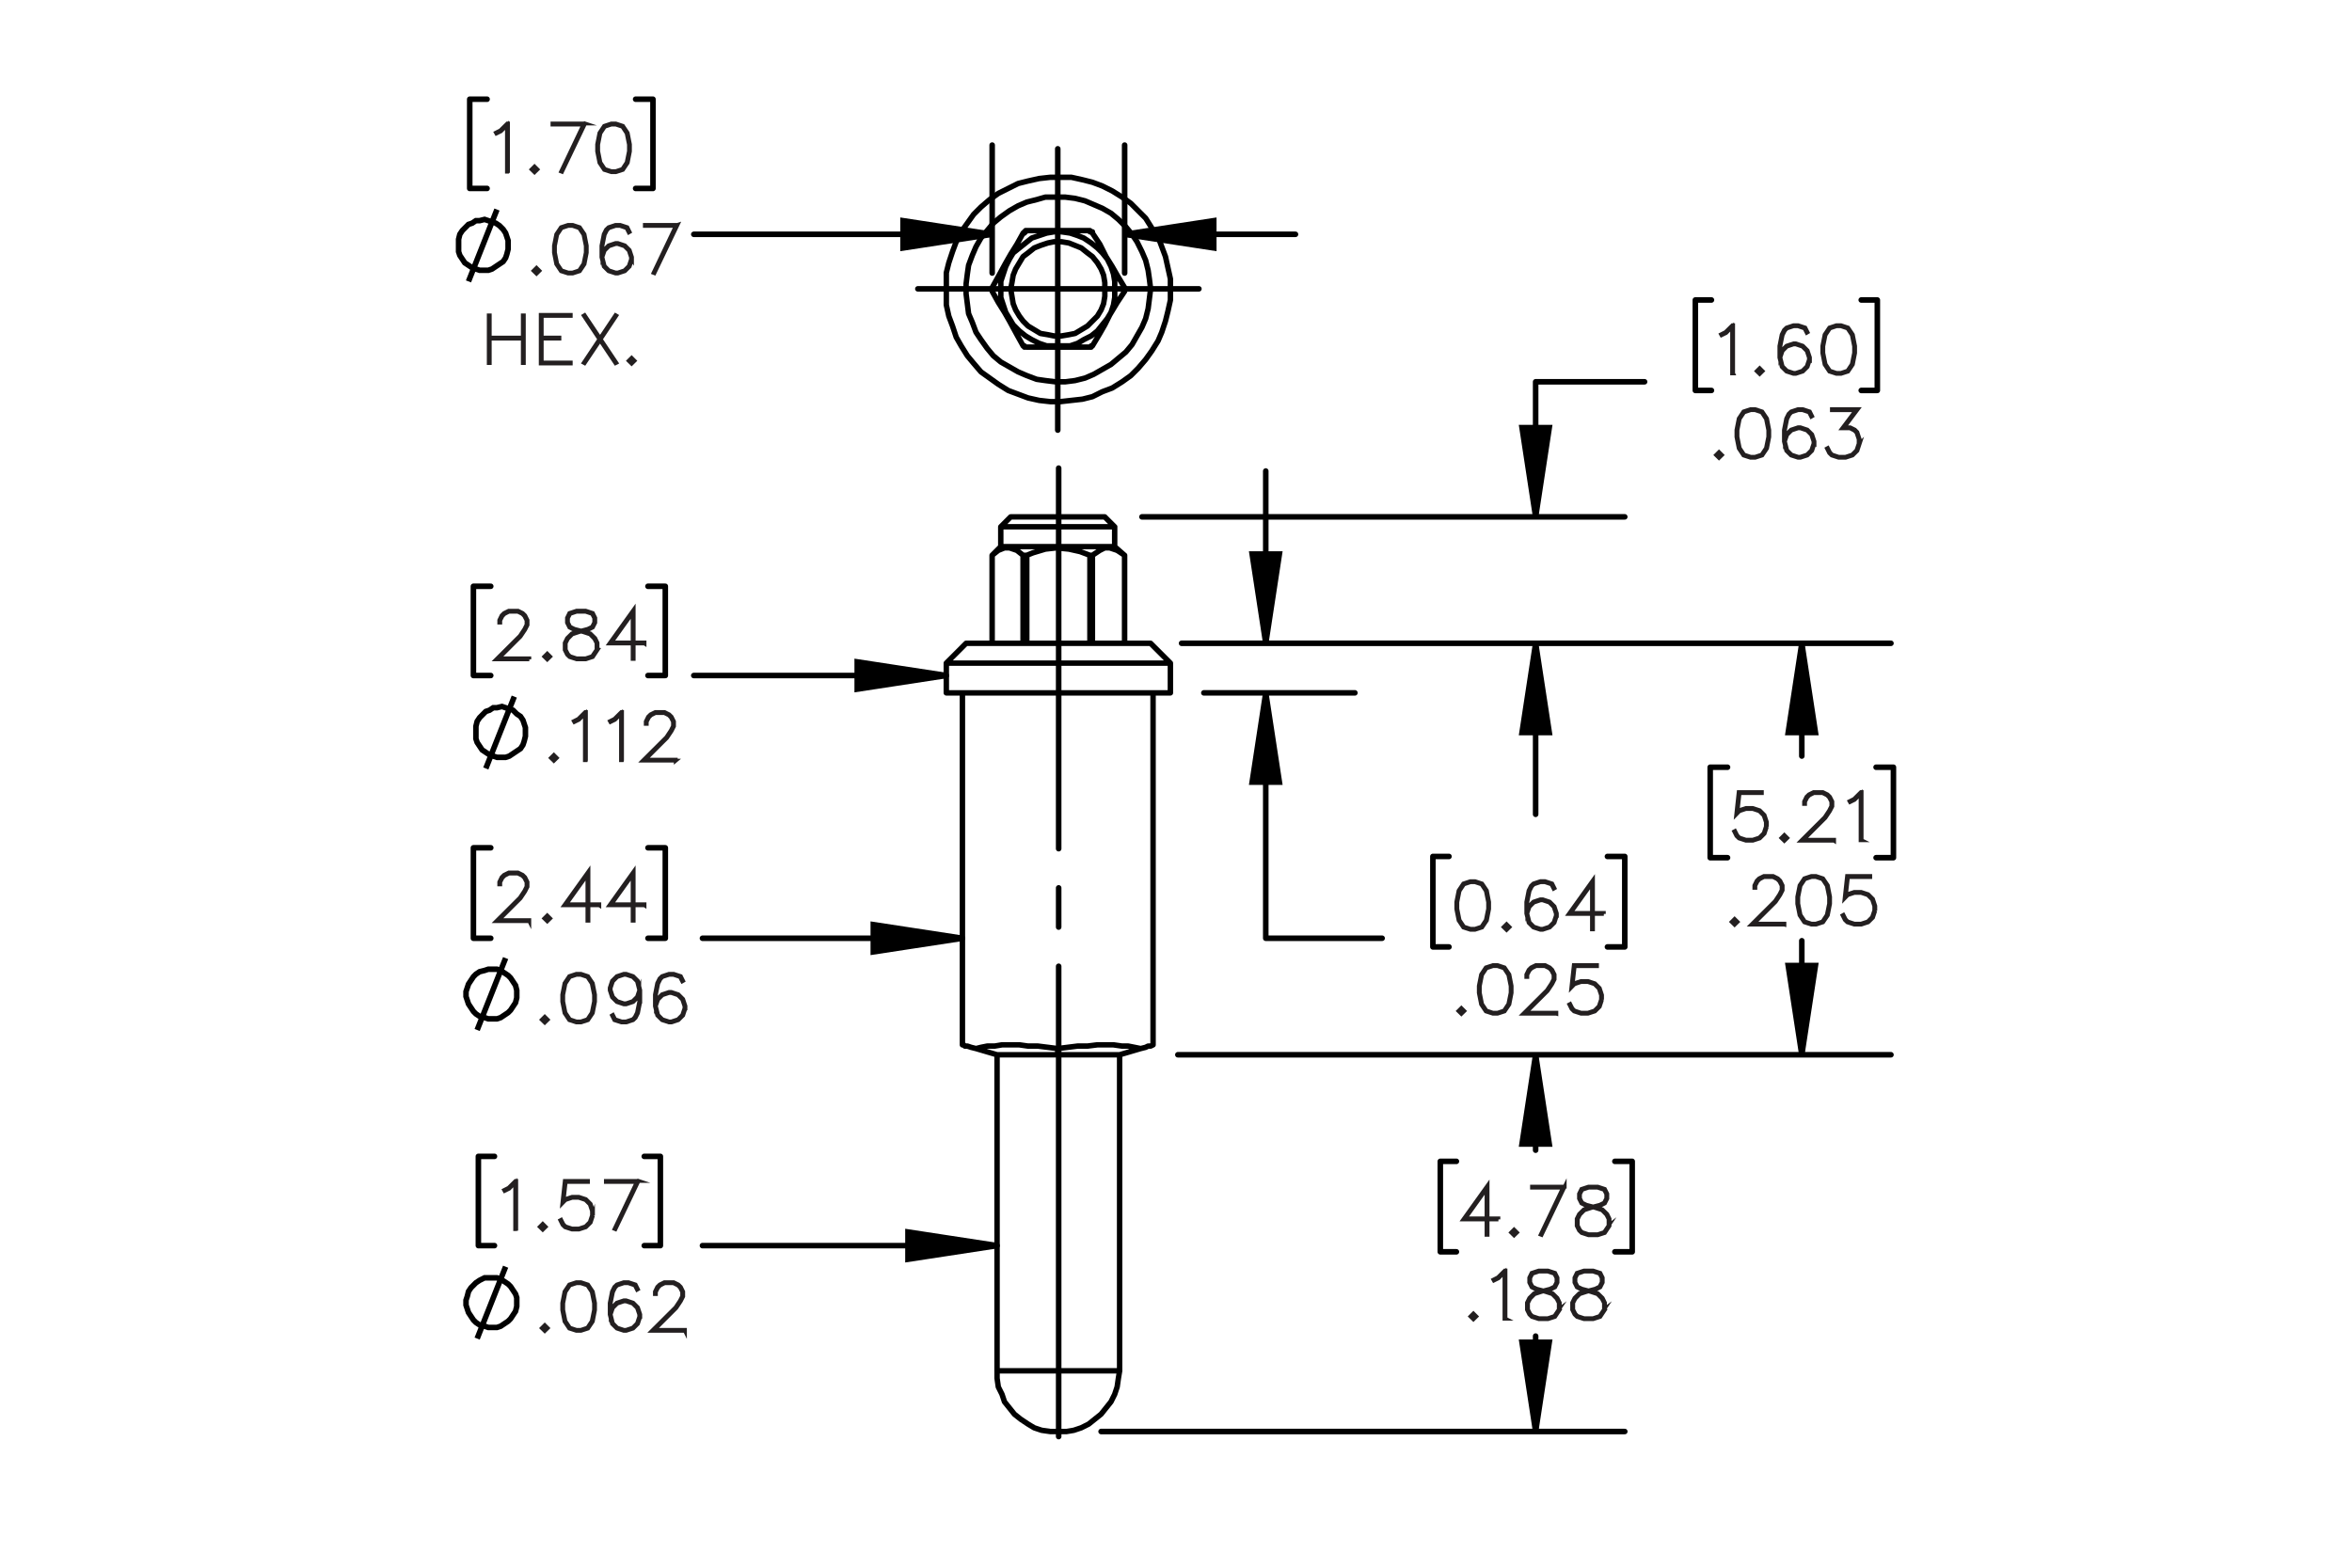<?xml version="1.0" encoding="UTF-8"?><svg id="Layer_1" xmlns="http://www.w3.org/2000/svg" viewBox="0 0 216 144"><defs><style>.cls-1,.cls-2,.cls-3,.cls-4{fill:none;stroke:#000;}.cls-1,.cls-2,.cls-4{stroke-linecap:round;stroke-linejoin:round;}.cls-1,.cls-3,.cls-4{stroke-width:.51px;}.cls-2{stroke-width:.5px;}.cls-3,.cls-5{stroke-miterlimit:10;}.cls-4{stroke-dasharray:0 0 0 0 43.2 3.6 3.6 3.6;stroke-dashoffset:8.243px;}.cls-5{stroke:#231f20;stroke-width:.35px;}</style></defs><g><path class="cls-5" d="M48.61,60.562h-3.034l2.163-2.155,.411-.619,.204-.407v-.393l-.204-.398-.195-.198-.402-.201h-.809l-.399,.201-.198,.198-.204,.398v.198h-.093v-.221l.212-.436,.222-.218,.436-.215h.859l.434,.215,.221,.218,.215,.436v.442l-.215,.428-.422,.631-2.012,2.007h2.81v.09Z"/><path class="cls-5" d="M50.532,60.312l-.273,.268-.274-.268,.274-.273,.273,.273Zm-.131,0l-.143-.143-.143,.143,.143,.143,.143-.143Z"/><path class="cls-5" d="M54.876,59.699l-.434,.654-.649,.209h-.847l-.644-.209-.227-.221-.215-.433v-.649l.215-.436,.434-.428,.664-.221-.448-.108-.437-.221-.218-.439v-.442l.218-.445,.658-.215h.847l.655,.215,.221,.445v.442l-.221,.439-.437,.221-.445,.108,.023,.006,.638,.215,.436,.428,.212,.436v.649Zm-.093-.023v-.602l-.204-.398-.399-.407-.614-.201-.198-.055-.195,.055-.614,.201-.402,.407-.201,.398v.602l.201,.398,.192,.198,.608,.201h.821l.603-.201,.402-.596Zm-.21-2.501v-.396l-.198-.387-.597-.201h-.821l-.597,.201-.198,.387v.396l.198,.393,.399,.195,.609,.157,.608-.157,.399-.195,.198-.393Z"/><path class="cls-5" d="M59.191,59.108h-.996v1.414h-.096v-1.414h-2.134l2.231-3.114v3.019h.996v.096Zm-1.092-.096v-2.719l-1.945,2.719h1.945Z"/></g><path class="cls-3" d="M44.615,70.588l2.615-6.603m1.023,3.301v-.455l-.114-.342-.114-.342-.227-.342-.341-.228-.341-.342-.341-.114-.341-.114-.341-.114-.455,.114h-.341l-.341,.228-.341,.114-.341,.342-.227,.228-.227,.342-.114,.455v1.138l.114,.342,.227,.342,.227,.342,.341,.228,.341,.228,.341,.114,.341,.114h.796l.341-.114,.341-.228,.341-.228,.341-.228,.227-.342,.114-.342,.114-.455v-.342"/><g><path class="cls-5" d="M51.137,69.619l-.273,.268-.273-.268,.273-.273,.273,.273Zm-.131,0l-.143-.143-.143,.143,.143,.143,.143-.143Z"/><path class="cls-5" d="M53.81,69.828h-.096v-4.266l-.547,.555-.424,.206-.047-.082,.41-.209,.637-.631h.067v4.426Z"/><path class="cls-5" d="M57.126,69.828h-.096v-4.266l-.547,.555-.424,.206-.047-.082,.41-.209,.637-.631h.067v4.426Z"/><path class="cls-5" d="M62.062,69.869h-3.031l2.161-2.155,.41-.619,.204-.407v-.393l-.204-.398-.195-.198-.401-.201h-.809l-.399,.201-.198,.198-.204,.398v.198h-.093v-.221l.212-.436,.221-.218,.436-.215h.858l.434,.215,.221,.218,.215,.436v.442l-.215,.428-.422,.631-2.01,2.007h2.807v.09Z"/></g><g><path class="cls-5" d="M48.609,84.611h-3.034l2.163-2.155,.411-.619,.204-.407v-.393l-.204-.398-.195-.198-.402-.2h-.809l-.399,.2-.198,.198-.204,.398v.197h-.093v-.221l.212-.436,.222-.218,.436-.215h.859l.434,.215,.221,.218,.215,.436v.442l-.215,.427-.422,.632-2.012,2.006h2.81v.091Z"/><path class="cls-5" d="M50.531,84.361l-.273,.268-.274-.268,.274-.273,.273,.273Zm-.131,0l-.143-.143-.143,.143,.143,.143,.143-.143Z"/><path class="cls-5" d="M55.038,83.157h-.996v1.413h-.096v-1.413h-2.134l2.231-3.115v3.019h.996v.097Zm-1.092-.097v-2.719l-1.945,2.719h1.945Z"/><path class="cls-5" d="M59.19,83.157h-.996v1.413h-.096v-1.413h-2.134l2.231-3.115v3.019h.996v.097Zm-1.092-.097v-2.719l-1.945,2.719h1.945Z"/></g><path class="cls-3" d="M43.82,94.609l2.615-6.603m1.023,3.301v-.342l-.114-.455-.227-.342-.227-.342-.227-.228-.341-.228-.341-.228-.341-.114h-.796l-.341,.114-.455,.114-.341,.228-.227,.228-.227,.342-.227,.342-.114,.342-.114,.342v.455l.114,.342,.114,.342,.227,.342,.227,.342,.227,.228,.341,.228,.455,.114,.341,.114h.796l.341-.114,.341-.228,.341-.228,.227-.228,.227-.342,.227-.342,.114-.455v-.342"/><g><path class="cls-5" d="M50.303,93.666l-.273,.268-.274-.268,.274-.273,.273,.273Zm-.131,0l-.143-.143-.143,.143,.143,.143,.143-.143Z"/><path class="cls-5" d="M54.647,92.005l-.206,1.053-.436,.648-.649,.21h-.431l-.649-.21-.434-.648-.209-1.053v-.64l.209-1.053,.434-.648,.649-.215h.431l.649,.215,.436,.648,.206,1.053v.64Zm-.093-.015v-.61l-.21-1.032-.399-.603-.603-.2h-.405l-.603,.2-.402,.603-.206,1.032v.61l.206,1.032,.402,.603,.603,.2h.405l.603-.2,.399-.603,.21-1.032Z"/><path class="cls-5" d="M58.799,92.005l-.206,1.053-.215,.428-.227,.221-.644,.21h-.431l-.655-.21-.216-.433,.085-.05,.204,.401,.597,.2h.405l.608-.2,.19-.198,.204-.404,.21-1.032v-.744l-.12,.357-.436,.436-.644,.215h-.221l-.644-.215-.437-.436-.212-.643v-.221l.212-.643,.437-.434,.644-.215h.221l.644,.215,.436,.434,.212,.852v1.056Zm-.093-1.05l-.204-.809-.399-.401-.608-.2h-.198l-.609,.2-.399,.401-.204,.606v.197l.204,.608,.399,.398,.609,.203h.198l.608-.203,.399-.398,.204-.603Z"/><path class="cls-5" d="M62.951,92.63l-.212,.644-.436,.433-.644,.21h-.221l-.644-.21-.437-.433-.212-.853v-1.056l.206-1.053,.216-.431,.227-.218,.644-.215h.431l.655,.215,.215,.434-.085,.049-.204-.401-.597-.2h-.404l-.609,.2-.189,.198-.204,.404-.209,1.032v.744l.119-.357,.437-.436,.644-.215h.221l.644,.215,.436,.436,.212,.643v.221Zm-.093-.014v-.195l-.204-.607-.399-.398-.608-.204h-.198l-.609,.204-.399,.398-.204,.602,.204,.809,.399,.401,.609,.2h.198l.608-.2,.399-.401,.204-.607Z"/></g><g><path class="cls-5" d="M47.408,112.898h-.096v-4.267l-.547,.556-.425,.207-.046-.082,.411-.209,.637-.631h.067v4.426Z"/><path class="cls-5" d="M50.117,112.689l-.273,.268-.273-.268,.273-.273,.273,.273Zm-.131,0l-.143-.143-.143,.143,.143,.143,.143-.143Z"/><path class="cls-5" d="M54.459,111.653l-.212,.644-.436,.433-.643,.21h-.638l-.643-.21-.227-.221-.209-.422,.085-.046,.206,.409,.192,.198,.608,.2h.614l.608-.2,.398-.401,.204-.607v-.404l-.204-.608-.398-.398-.608-.203h-.614l-.608,.203-.291,.3,.224-2.056h2.13v.096h-2.046l-.189,1.695,.125-.119,.643-.212h.638l.643,.212,.436,.436,.212,.643v.43Z"/><path class="cls-5" d="M58.642,108.473l-2.124,4.438-.082-.032,2.049-4.31h-2.843v-.096h3.001Z"/></g><path class="cls-3" d="M43.82,122.955l2.615-6.603m1.023,3.301v-.455l-.114-.342-.227-.342-.227-.342-.227-.228-.341-.228-.341-.228-.341-.114h-1.137l-.455,.228-.341,.228-.227,.228-.227,.228-.227,.342-.114,.455-.114,.342v.455l.114,.342,.114,.342,.227,.342,.227,.342,.227,.228,.341,.228,.455,.114,.341,.114h.796l.341-.114,.341-.228,.341-.228,.227-.228,.227-.342,.227-.342,.114-.455v-.342"/><g><path class="cls-5" d="M50.303,121.993l-.273,.268-.274-.268,.274-.273,.273,.273Zm-.131,0l-.143-.143-.143,.143,.143,.143,.143-.143Z"/><path class="cls-5" d="M54.647,120.332l-.206,1.053-.436,.648-.649,.21h-.431l-.649-.21-.434-.648-.209-1.053v-.64l.209-1.053,.434-.648,.649-.215h.431l.649,.215,.436,.648,.206,1.053v.64Zm-.093-.015v-.61l-.21-1.032-.399-.603-.603-.2h-.405l-.603,.2-.402,.603-.206,1.032v.61l.206,1.032,.402,.603,.603,.2h.405l.603-.2,.399-.603,.21-1.032Z"/><path class="cls-5" d="M58.799,120.957l-.212,.644-.436,.433-.644,.21h-.221l-.644-.21-.437-.433-.212-.853v-1.056l.206-1.053,.216-.431,.227-.218,.644-.215h.431l.655,.215,.215,.434-.085,.049-.204-.401-.597-.2h-.404l-.609,.2-.189,.198-.204,.404-.209,1.032v.744l.119-.357,.437-.436,.644-.215h.221l.644,.215,.436,.436,.212,.643v.221Zm-.093-.014v-.195l-.204-.607-.399-.398-.608-.204h-.198l-.609,.204-.399,.398-.204,.602,.204,.809,.399,.401,.609,.2h.198l.608-.2,.399-.401,.204-.607Z"/><path class="cls-5" d="M62.904,122.243h-3.034l2.163-2.155,.411-.619,.204-.407v-.393l-.204-.398-.195-.198-.402-.2h-.809l-.399,.2-.198,.198-.204,.398v.197h-.093v-.221l.212-.436,.222-.218,.436-.215h.859l.434,.215,.221,.218,.215,.436v.442l-.215,.427-.422,.632-2.012,2.006h2.81v.091Z"/></g><g><path class="cls-5" d="M137.609,112.01h-.995v1.413h-.097v-1.413h-2.134l2.231-3.115v3.019h.995v.097Zm-1.092-.097v-2.719l-1.945,2.719h1.945Z"/><path class="cls-5" d="M139.322,113.214l-.274,.268-.273-.268,.273-.273,.274,.273Zm-.131,0l-.144-.143-.143,.143,.143,.143,.144-.143Z"/><path class="cls-5" d="M143.697,108.997l-2.125,4.438-.082-.032,2.05-4.31h-2.845v-.096h3.002Z"/><path class="cls-5" d="M147.817,112.6l-.434,.654-.649,.21h-.848l-.643-.21-.228-.221-.216-.434v-.648l.216-.436,.434-.427,.664-.222-.448-.107-.436-.221-.219-.44v-.441l.219-.445,.657-.215h.848l.655,.215,.222,.445v.441l-.222,.44-.436,.221-.445,.107,.022,.006,.638,.216,.438,.427,.212,.436v.648Zm-.093-.023v-.602l-.204-.398-.398-.407-.614-.2-.198-.056-.195,.056-.614,.2-.401,.407-.201,.398v.602l.201,.398,.191,.198,.608,.2h.821l.603-.2,.402-.597Zm-.21-2.501v-.396l-.198-.387-.597-.2h-.821l-.597,.2-.198,.387v.396l.198,.393,.399,.195,.608,.157,.608-.157,.398-.195,.198-.393Z"/></g><g><path class="cls-5" d="M135.586,120.922l-.273,.268-.273-.268,.273-.273,.273,.273Zm-.131,0l-.143-.143-.143,.143,.143,.143,.143-.143Z"/><path class="cls-5" d="M138.261,121.131h-.096v-4.267l-.548,.556-.425,.207-.046-.082,.41-.209,.637-.631h.067v4.426Z"/><path class="cls-5" d="M143.246,120.308l-.434,.654-.649,.21h-.847l-.644-.21-.227-.221-.216-.434v-.648l.216-.436,.434-.427,.663-.222-.448-.107-.436-.221-.218-.44v-.441l.218-.445,.658-.215h.847l.655,.215,.221,.445v.441l-.221,.44-.438,.221-.444,.107,.022,.006,.638,.216,.436,.427,.213,.436v.648Zm-.094-.023v-.602l-.203-.398-.399-.407-.613-.2-.198-.056-.195,.056-.614,.2-.401,.407-.201,.398v.602l.201,.398,.192,.198,.608,.2h.82l.603-.2,.401-.597Zm-.209-2.501v-.396l-.198-.387-.597-.2h-.82l-.597,.2-.198,.387v.396l.198,.393,.398,.195,.608,.157,.608-.157,.398-.195,.198-.393Z"/><path class="cls-5" d="M147.397,120.308l-.434,.654-.649,.21h-.847l-.644-.21-.227-.221-.216-.434v-.648l.216-.436,.434-.427,.663-.222-.448-.107-.436-.221-.218-.44v-.441l.218-.445,.658-.215h.847l.655,.215,.221,.445v.441l-.221,.44-.438,.221-.444,.107,.022,.006,.638,.216,.436,.427,.213,.436v.648Zm-.094-.023v-.602l-.203-.398-.399-.407-.613-.2-.198-.056-.195,.056-.614,.2-.401,.407-.201,.398v.602l.201,.398,.192,.198,.608,.2h.82l.603-.2,.401-.597Zm-.209-2.501v-.396l-.198-.387-.597-.2h-.82l-.597,.2-.198,.387v.396l.198,.393,.398,.195,.608,.157,.608-.157,.398-.195,.198-.393Z"/></g><g><path class="cls-5" d="M162.268,75.936l-.213,.644-.436,.433-.644,.21h-.637l-.644-.21-.227-.221-.21-.422,.085-.046,.206,.409,.192,.198,.608,.2h.613l.608-.2,.399-.401,.203-.607v-.404l-.203-.608-.399-.398-.608-.203h-.613l-.608,.203-.291,.3,.224-2.057h2.131v.096h-2.046l-.19,1.696,.125-.119,.644-.213h.637l.644,.213,.436,.435,.213,.644v.43Z"/><path class="cls-5" d="M164.142,76.973l-.273,.268-.273-.268,.273-.273,.273,.273Zm-.131,0l-.143-.143-.143,.143,.143,.143,.143-.143Z"/><path class="cls-5" d="M168.438,77.223h-3.032l2.162-2.155,.41-.619,.204-.407v-.393l-.204-.398-.195-.198-.401-.201h-.809l-.399,.201-.197,.198-.204,.398v.197h-.093v-.221l.212-.436,.222-.218,.436-.215h.858l.434,.215,.221,.218,.216,.436v.441l-.216,.428-.422,.631-2.011,2.007h2.809v.091Z"/><path class="cls-5" d="M170.966,77.182h-.096v-4.267l-.548,.556-.425,.206-.046-.081,.41-.209,.637-.632h.067v4.427Z"/></g><g><path class="cls-5" d="M159.575,84.68l-.274,.268-.273-.268,.273-.273,.274,.273Zm-.131,0l-.144-.143-.143,.143,.143,.143,.144-.143Z"/><path class="cls-5" d="M163.873,84.93h-3.034l2.163-2.155,.41-.619,.204-.407v-.393l-.204-.398-.194-.198-.402-.2h-.81l-.398,.2-.198,.198-.204,.398v.197h-.093v-.221l.213-.436,.221-.218,.438-.215h.858l.434,.215,.222,.218,.216,.436v.442l-.216,.427-.422,.632-2.013,2.006h2.811v.091Z"/><path class="cls-5" d="M168.07,83.019l-.206,1.053-.438,.648-.649,.21h-.431l-.649-.21-.434-.648-.21-1.053v-.64l.21-1.053,.434-.648,.649-.215h.431l.649,.215,.438,.648,.206,1.053v.64Zm-.093-.015v-.61l-.21-1.032-.398-.603-.603-.2h-.405l-.603,.2-.402,.603-.206,1.032v.61l.206,1.032,.402,.603,.603,.2h.405l.603-.2,.398-.603,.21-1.032Z"/><path class="cls-5" d="M172.223,83.644l-.212,.644-.438,.433-.644,.21h-.638l-.643-.21-.228-.221-.21-.422,.085-.046,.207,.409,.191,.198,.608,.2h.615l.608-.2,.398-.401,.204-.607v-.404l-.204-.608-.398-.398-.608-.203h-.615l-.608,.203-.291,.3,.225-2.056h2.131v.096h-2.047l-.19,1.695,.126-.119,.643-.212h.638l.644,.212,.438,.436,.212,.643v.43Z"/></g><g><path class="cls-5" d="M159.166,34.299h-.096v-4.266l-.548,.555-.425,.206-.046-.082,.41-.209,.637-.631h.067v4.426Z"/><path class="cls-5" d="M161.875,34.089l-.273,.268-.273-.268,.273-.273,.273,.273Zm-.131,0l-.143-.143-.143,.143,.143,.143,.143-.143Z"/><path class="cls-5" d="M166.218,33.054l-.213,.643-.436,.434-.644,.209h-.221l-.644-.209-.436-.434-.212-.852v-1.056l.206-1.053,.216-.43,.227-.218,.644-.215h.431l.655,.215,.215,.433-.084,.05-.204-.401-.597-.201h-.404l-.608,.201-.19,.198-.203,.404-.21,1.032v.745l.119-.358,.436-.436,.644-.215h.221l.644,.215,.436,.436,.213,.643v.221Zm-.094-.015v-.195l-.203-.608-.399-.398-.608-.204h-.197l-.608,.204-.398,.398-.204,.602,.204,.809,.398,.401,.608,.201h.197l.608-.201,.399-.401,.203-.608Z"/><path class="cls-5" d="M170.368,32.429l-.207,1.053-.436,.649-.649,.209h-.431l-.648-.209-.434-.649-.21-1.053v-.64l.21-1.053,.434-.648,.648-.215h.431l.649,.215,.436,.648,.207,1.053v.64Zm-.094-.014v-.611l-.209-1.032-.399-.602-.603-.201h-.404l-.603,.201-.401,.602-.207,1.032v.611l.207,1.032,.401,.602,.603,.201h.404l.603-.201,.399-.602,.209-1.032Z"/></g><g><path class="cls-5" d="M158.142,41.796l-.274,.268-.273-.268,.273-.273,.274,.273Zm-.131,0l-.144-.143-.143,.143,.143,.143,.144-.143Z"/><path class="cls-5" d="M162.485,40.136l-.206,1.053-.438,.649-.649,.209h-.431l-.649-.209-.434-.649-.21-1.053v-.64l.21-1.053,.434-.648,.649-.215h.431l.649,.215,.438,.648,.206,1.053v.64Zm-.093-.014v-.611l-.21-1.032-.398-.602-.603-.201h-.405l-.603,.201-.402,.602-.206,1.032v.611l.206,1.032,.402,.602,.603,.201h.405l.603-.201,.398-.602,.21-1.032Z"/><path class="cls-5" d="M166.637,40.761l-.212,.643-.438,.434-.644,.209h-.221l-.644-.209-.436-.434-.213-.852v-1.056l.207-1.053,.215-.43,.228-.218,.644-.215h.431l.655,.215,.216,.433-.085,.05-.204-.401-.597-.201h-.404l-.608,.201-.19,.198-.204,.404-.21,1.032v.745l.12-.358,.436-.436,.644-.215h.221l.644,.215,.438,.436,.212,.643v.221Zm-.093-.015v-.195l-.204-.608-.398-.398-.608-.204h-.198l-.608,.204-.399,.398-.204,.602,.204,.809,.399,.401,.608,.201h.198l.608-.201,.398-.401,.204-.608Z"/><path class="cls-5" d="M170.789,40.761l-.212,.643-.438,.434-.644,.209h-.638l-.643-.209-.228-.221-.21-.422,.085-.046,.207,.41,.191,.198,.608,.201h.615l.608-.201,.398-.401,.204-.608v-.404l-.204-.607-.198-.19-.398-.204h-.711l1.252-1.666h-2.198v-.096h2.391l-1.252,1.667h.542l.436,.215,.222,.227,.212,.643v.431Z"/></g><g><path class="cls-5" d="M136.757,83.495l-.206,1.053-.438,.648-.649,.21h-.431l-.649-.21-.434-.648-.21-1.053v-.64l.21-1.053,.434-.648,.649-.215h.431l.649,.215,.438,.648,.206,1.053v.64Zm-.093-.015v-.61l-.21-1.032-.398-.603-.603-.2h-.405l-.603,.2-.402,.603-.206,1.032v.61l.206,1.032,.402,.603,.603,.2h.405l.603-.2,.398-.603,.21-1.032Z"/><path class="cls-5" d="M138.633,85.156l-.274,.268-.273-.268,.273-.273,.274,.273Zm-.131,0l-.144-.143-.143,.143,.143,.143,.144-.143Z"/><path class="cls-5" d="M142.976,84.12l-.212,.644-.438,.433-.644,.21h-.221l-.644-.21-.436-.433-.213-.853v-1.056l.207-1.053,.215-.431,.228-.218,.644-.215h.431l.655,.215,.216,.434-.085,.049-.204-.401-.597-.2h-.404l-.608,.2-.19,.198-.204,.404-.21,1.032v.744l.12-.357,.436-.436,.644-.215h.221l.644,.215,.438,.436,.212,.643v.221Zm-.093-.014v-.195l-.204-.607-.398-.398-.608-.204h-.198l-.608,.204-.399,.398-.204,.602,.204,.809,.399,.401,.608,.2h.198l.608-.2,.398-.401,.204-.607Z"/><path class="cls-5" d="M147.291,83.952h-.995v1.413h-.097v-1.413h-2.134l2.231-3.115v3.019h.995v.097Zm-1.092-.097v-2.719l-1.945,2.719h1.945Z"/></g><g><path class="cls-5" d="M134.481,92.864l-.274,.268-.273-.268,.273-.273,.274,.273Zm-.131,0l-.144-.143-.143,.143,.143,.143,.144-.143Z"/><path class="cls-5" d="M138.824,91.203l-.206,1.053-.438,.648-.649,.21h-.431l-.649-.21-.434-.648-.21-1.053v-.64l.21-1.053,.434-.648,.649-.215h.431l.649,.215,.438,.648,.206,1.053v.64Zm-.093-.015v-.61l-.21-1.032-.398-.603-.603-.2h-.405l-.603,.2-.402,.603-.206,1.032v.61l.206,1.032,.402,.603,.603,.2h.405l.603-.2,.398-.603,.21-1.032Z"/><path class="cls-5" d="M142.93,93.114h-3.034l2.163-2.155,.41-.619,.204-.407v-.393l-.204-.398-.194-.198-.402-.2h-.81l-.398,.2-.198,.198-.204,.398v.197h-.093v-.221l.213-.436,.221-.218,.438-.215h.858l.434,.215,.222,.218,.216,.436v.442l-.216,.427-.422,.632-2.013,2.006h2.811v.091Z"/><path class="cls-5" d="M147.128,91.828l-.212,.644-.438,.433-.644,.21h-.638l-.643-.21-.228-.221-.21-.422,.085-.046,.207,.409,.191,.198,.608,.2h.615l.608-.2,.398-.401,.204-.607v-.404l-.204-.608-.398-.398-.608-.203h-.615l-.608,.203-.291,.3,.225-2.056h2.131v.096h-2.047l-.19,1.695,.126-.119,.643-.212h.638l.644,.212,.438,.436,.212,.643v.43Z"/></g><g><path class="cls-5" d="M46.652,15.771h-.096v-4.266l-.547,.555-.425,.206-.046-.082,.411-.209,.637-.631h.067v4.426Z"/><path class="cls-5" d="M49.361,15.562l-.273,.268-.273-.268,.273-.273,.273,.273Zm-.131,0l-.143-.143-.143,.143,.143,.143,.143-.143Z"/><path class="cls-5" d="M53.736,11.345l-2.124,4.438-.082-.032,2.049-4.31h-2.843v-.096h3.001Z"/><path class="cls-5" d="M57.853,13.901l-.206,1.053-.436,.649-.649,.209h-.431l-.649-.209-.434-.649-.209-1.053v-.64l.209-1.053,.434-.648,.649-.215h.431l.649,.215,.436,.648,.206,1.053v.64Zm-.093-.014v-.611l-.209-1.032-.398-.602-.603-.201h-.405l-.602,.201-.402,.602-.206,1.032v.611l.206,1.032,.402,.602,.602,.201h.405l.603-.201,.398-.602,.209-1.032Z"/></g><path class="cls-3" d="M43.024,25.849l2.615-6.603m1.023,3.301v-.455l-.114-.342-.114-.342-.227-.342-.341-.342-.341-.228-.341-.114-.341-.114-.341-.114-.455,.114h-.341l-.341,.228-.341,.114-.341,.342-.227,.228-.227,.342-.114,.455v1.138l.114,.342,.227,.342,.227,.342,.341,.228,.341,.228,.341,.114,.341,.114h.796l.341-.114,.341-.228,.341-.228,.341-.228,.227-.342,.114-.342,.114-.455v-.342"/><g><path class="cls-5" d="M49.544,24.873l-.273,.268-.274-.268,.274-.273,.273,.273Zm-.131,0l-.143-.143-.143,.143,.143,.143,.143-.143Z"/><path class="cls-5" d="M53.888,23.212l-.206,1.053-.436,.649-.649,.209h-.431l-.649-.209-.434-.649-.209-1.053v-.64l.209-1.053,.434-.648,.649-.215h.431l.649,.215,.436,.648,.206,1.053v.64Zm-.093-.014v-.611l-.21-1.032-.399-.602-.603-.201h-.405l-.603,.201-.402,.602-.206,1.032v.611l.206,1.032,.402,.602,.603,.201h.405l.603-.201,.399-.602,.21-1.032Z"/><path class="cls-5" d="M58.04,23.837l-.212,.643-.436,.434-.644,.209h-.221l-.644-.209-.437-.434-.212-.852v-1.056l.206-1.053,.216-.43,.227-.218,.644-.215h.431l.655,.215,.215,.433-.085,.05-.204-.401-.597-.201h-.404l-.609,.201-.189,.198-.204,.404-.209,1.032v.745l.119-.358,.437-.436,.644-.215h.221l.644,.215,.436,.436,.212,.643v.221Zm-.093-.015v-.195l-.204-.608-.399-.398-.608-.204h-.198l-.609,.204-.399,.398-.204,.602,.204,.809,.399,.401,.609,.201h.198l.608-.201,.399-.401,.204-.608Z"/><path class="cls-5" d="M62.224,20.656l-2.126,4.438-.082-.032,2.05-4.31h-2.845v-.096h3.002Z"/></g><g><path class="cls-5" d="M48.108,33.349h-.096v-2.245h-3.034v2.245h-.093v-4.379h.093v2.039h3.034v-2.039h.096v4.379Z"/><path class="cls-5" d="M52.416,33.389h-2.758v-4.467h2.758v.096h-2.665v1.989h1.623v.096h-1.623v2.196h2.665v.09Z"/><path class="cls-5" d="M56.609,33.322l-.085,.044-1.417-2.12-1.419,2.12-.082-.044,1.44-2.161-1.44-2.167,.082-.049,1.419,2.126,1.417-2.126,.085,.049-1.443,2.167,1.443,2.161Z"/><path class="cls-5" d="M58.279,33.139l-.273,.268-.273-.268,.273-.273,.273,.273Zm-.131,0l-.143-.143-.143,.143,.143,.143,.143-.143Z"/></g><path class="cls-3" d="M103.282,21.523l8.186-1.252v2.505l-8.186-1.252m-12.165,0l-8.186,1.252v-2.505l8.186,1.252m25.126,42.121l1.251,8.197h-2.501l1.251-8.197m0-4.554l-1.251-8.197h2.501l-1.251,8.197m24.785,0l1.251,8.197h-2.501l1.251-8.197m0-11.612l-1.251-8.197h2.501l-1.251,8.197m24.444,11.612l1.251,8.197h-2.501l1.251-8.197m0,37.795l-1.251-8.197h2.501l-1.251,8.197m-24.444,34.608l-1.251-8.197h2.501l-1.251,8.197m0-34.608l1.251,8.197h-2.501l1.251-8.197m-49.457,17.532l-8.186,1.252v-2.505l8.186,1.252m-3.183-28.233l-8.186,1.252v-2.505l8.186,1.252m-1.478-24.134l-8.186,1.252v-2.505l8.186,1.252"/><line class="cls-4" x1="97.224" y1="43" x2="97.224" y2="134.886"/><path class="cls-1" d="M97.142,26.532h12.961m-12.961,0v12.978m0-12.978h-12.848m12.848,0V13.668"/><path class="cls-1" d="M103.282,21.523h15.69m-27.855,0h-27.4m39.566,3.559V13.326m-12.165,11.756V13.326m-31.152,3.984h-1.592m1.592-8.197v8.197m-1.592-8.197h1.592m-16.827,8.197h1.592m-1.592-8.197v8.197m1.592-8.197h-1.592M116.243,59.09v-15.824m0,42.918v-22.541m10.687,22.541h-10.687m-5.685-22.541h13.871m-10.574-4.554h10.574m24.785,27.891h-1.592m1.592-8.31v8.31m-1.592-8.31h1.592m-17.623,8.31h1.478m-1.478-8.31v8.31m1.478-8.31h-1.478m9.437-19.581v15.71m0-39.73v12.409m10.005-12.409h-10.005m-27.173,24.02h35.359m-44.341-11.612h44.341m23.194-11.612h-1.478m1.478-8.31v8.31m-1.478-8.31h1.478m-16.713,8.31h1.478m-1.478-8.31v8.31m1.478-8.31h-1.478m9.778,31.534v10.36m0,27.436v-10.473m-56.961-27.322h65.147m-62.645,37.795h62.645m.227-18.101h-1.592m1.592-8.31v8.31m-1.592-8.31h1.592m-16.827,8.31h1.592m-1.592-8.31v8.31m1.592-8.31h-1.592m-16.031,61.019v-8.766m0-25.842v8.766m-39.907,25.842h48.093m-41.044-34.608h41.044m.682,18.101h-1.592m1.592-8.31v8.31m-1.592-8.31h1.592m-17.623,8.31h1.478m-1.478-8.31v8.31m1.478-8.31h-1.478m-40.703,7.741h-27.059m-3.866,0h-1.478m1.478-8.197v8.197m-1.478-8.197h1.478m-16.713,8.197h1.478m-1.478-8.197v8.197m1.478-8.197h-1.478m44.455-20.036h-23.876m-3.411,0h-1.592m1.592-8.31v8.31m-1.592-8.31h1.592m-17.623,8.31h1.592m-1.592-8.31v8.31m1.592-8.31h-1.592m43.431-15.824h-23.194m-2.615,0h-1.592m1.592-8.197v8.197m-1.592-8.197h1.592m-17.623,8.197h1.592m-1.592-8.197v8.197m1.592-8.197h-1.592"/><path d="M103.282,21.523l8.186-1.252v2.505m-20.351-1.252l-8.186,1.252v-2.505m33.312,43.373l1.251,8.197h-2.501m1.251-12.75l-1.251-8.197h2.501m23.535,8.197l1.251,8.197h-2.501m1.251-19.808l-1.251-8.197h2.501m23.194,19.808l1.251,8.197h-2.501m1.251,29.599l-1.251-8.197h2.501m-25.695,42.804l-1.251-8.197h2.501m-1.251-26.411l1.251,8.197h-2.501m-48.206,9.335l-8.186,1.252v-2.505m5.003-26.98l-8.186,1.252v-2.505m6.708-22.882l-8.186,1.252v-2.505"/><path class="cls-2" d="M102.827,125.915h-11.256m11.71-66.825v-8.083m-12.165,0v8.083m10.346-11.612h-8.641m9.55,.911h-10.46m8.413,2.618v8.083m0-8.083h-.227m3.183,0l-.682-.455-.682-.228h-.455l-.455,.228-.682,.455m2.956,0h0m-12.165,0h0m2.842,0l-.569-.455-.682-.228h-.455l-.569,.228-.569,.455m11.256-.797h-10.46m8.186,8.88v-8.083m0,0l-.91-.342-1.023-.228-1.137-.114-1.023,.114-1.137,.342-.569,.228m0,0v8.083m0-8.083h-.341m0,8.083v-8.083m-4.32,45.309l1.933,.569m2.842,0h-2.842m5.571,0h-2.729m11.483-.911h0l-.227,.114h-.227l-.227,.114-.455,.114m-15.121,0l-.455-.114-.341-.114h-.227l-.114-.114h-.114m8.755,.342l-.909-.114-.91-.114h-.909l-.796-.114h-1.592l-.682,.114h-.682l-.569,.114-.455,.114m15.121,0l-.569-.114-.569-.114h-.569l-.796-.114h-1.478l-.91,.114h-.909l-.91,.114-.91,.114m0,0v.569m2.842,0h-2.842m5.685,0h-2.842m4.775-.569l-1.933,.569m2.842-37.795h-16.94m18.76,4.554h-20.579m20.579-2.732h-20.579m16.372-1.821v-8.083m-12.165,0v8.083m1.705-11.612l-.91,.911m10.46,0l-.91-.911m-9.55,.911v1.821m10.46,0v-1.821m-10.46,1.821l-.796,.797m12.165,0l-.909-.797m-10.801,46.675v29.029m11.256,0v-29.029m-5.685,34.608h.796l.682-.114,.682-.228,.682-.342,.569-.455,.569-.455,.455-.569,.455-.569,.341-.683,.227-.683,.114-.797,.114-.683m-11.256,0v.683l.114,.797,.341,.683,.227,.683,.455,.569,.455,.569,.569,.455,.682,.455,.569,.342,.682,.228,.796,.114h.682m-8.755-67.849v32.331m17.509,0V63.644m-17.168-4.554l-1.819,1.821m20.579,0l-1.819-1.821m-18.76,1.821v2.732m20.579,0v-2.732"/><path class="cls-2" d="M105.669,26.532l-.114,.911-.114,.911-.227,.911-.341,.797-.455,.797-.455,.797-.569,.683-.682,.569-.682,.569-.796,.455-.796,.455-.796,.342-.91,.228-.909,.114h-.91l-.91-.114-.796-.114-.91-.342-.796-.342-.796-.455-.796-.455-.682-.569-.569-.683-.569-.797-.455-.683-.341-.911-.341-.797-.114-.911-.114-.911v-.911l.114-.911,.114-.797,.341-.911,.341-.797,.455-.797,.569-.683,.569-.683,.682-.569,.796-.569,.796-.455,.796-.342,.91-.228,.796-.228h1.819l.909,.114,.91,.228,.796,.342,.796,.342,.796,.455,.682,.569,.682,.683,.569,.683,.455,.683,.455,.911,.341,.797,.227,.911,.114,.797,.114,.911m1.819,0v1.025l-.227,1.025-.227,.911-.341,1.025-.341,.797-.569,.911-.569,.797-.682,.797-.682,.683-.796,.569-.91,.569-.909,.342-.91,.455-.91,.228-1.023,.114-1.023,.114h-.91l-1.023-.114-1.023-.228-.91-.342-.91-.342-.909-.569-.796-.569-.796-.569-.682-.797-.569-.683-.569-.911-.455-.797-.341-1.025-.341-.911-.227-1.025v-2.96l.227-.911,.341-1.025,.341-.911,.455-.911,.569-.797,.569-.797,.682-.683,.796-.683,.796-.569,.909-.455,.91-.455,.91-.228,1.023-.228,1.023-.114h1.933l1.023,.228,.91,.228,.91,.342,.909,.455,.91,.569,.796,.569,.682,.683,.682,.683,.569,.911,.569,.797,.341,.911,.341,.911,.227,1.025,.227,1.025v.911m-7.39,5.351h-5.798m6.026-.114h-.114v.114h-.114m3.183-5.123l-.682,1.025-.682,1.138-.455,.911-.455,.797-.682,1.138m2.956-5.351h0v.342m-2.956-5.351l.682,1.025,.569,1.138,.569,.911,.455,.797,.682,1.138m-3.183-5.237h0v.114h.227v.114m-6.026-.228h5.798m-6.139,.228h.114v-.114h.114v-.114h.114m-3.183,5.237l.569-1.025,.682-1.252,.455-.797,.569-.911,.569-1.025m-2.842,5.351v-.342m2.842,5.351l-.569-1.025-.682-1.252-.455-.797-.569-.911-.569-1.025m3.183,5.123h-.227v-.114h-.114m7.504-5.237v.683l-.114,.683-.227,.569-.341,.569-.455,.455-.455,.455-.569,.342-.569,.342-.569,.114-.682,.114h-.682l-.569-.114-.682-.114-.569-.342-.569-.342-.455-.455-.341-.455-.341-.569-.227-.569-.114-.683-.114-.683,.114-.569,.114-.683,.227-.569,.341-.569,.341-.569,.455-.342,.569-.455,.569-.228,.682-.228,.569-.114h.682l.682,.114,.569,.228,.569,.228,.569,.455,.455,.342,.455,.569,.341,.569,.227,.569,.114,.683v.569m.91,0v.797l-.114,.683-.227,.683-.341,.569-.455,.569-.455,.569-.569,.455-.682,.342-.569,.342-.682,.228h-2.16l-.682-.228-.682-.342-.569-.342-.569-.455-.569-.569-.341-.569-.341-.569-.227-.683-.227-.683v-1.48l.227-.683,.227-.683,.341-.683,.341-.569,.569-.455,.569-.455,.569-.455,.682-.228,.682-.228,.682-.114h.682l.796,.114,.682,.228,.569,.228,.682,.455,.569,.455,.455,.455,.455,.569,.341,.683,.227,.683,.114,.683v.683"/></svg>